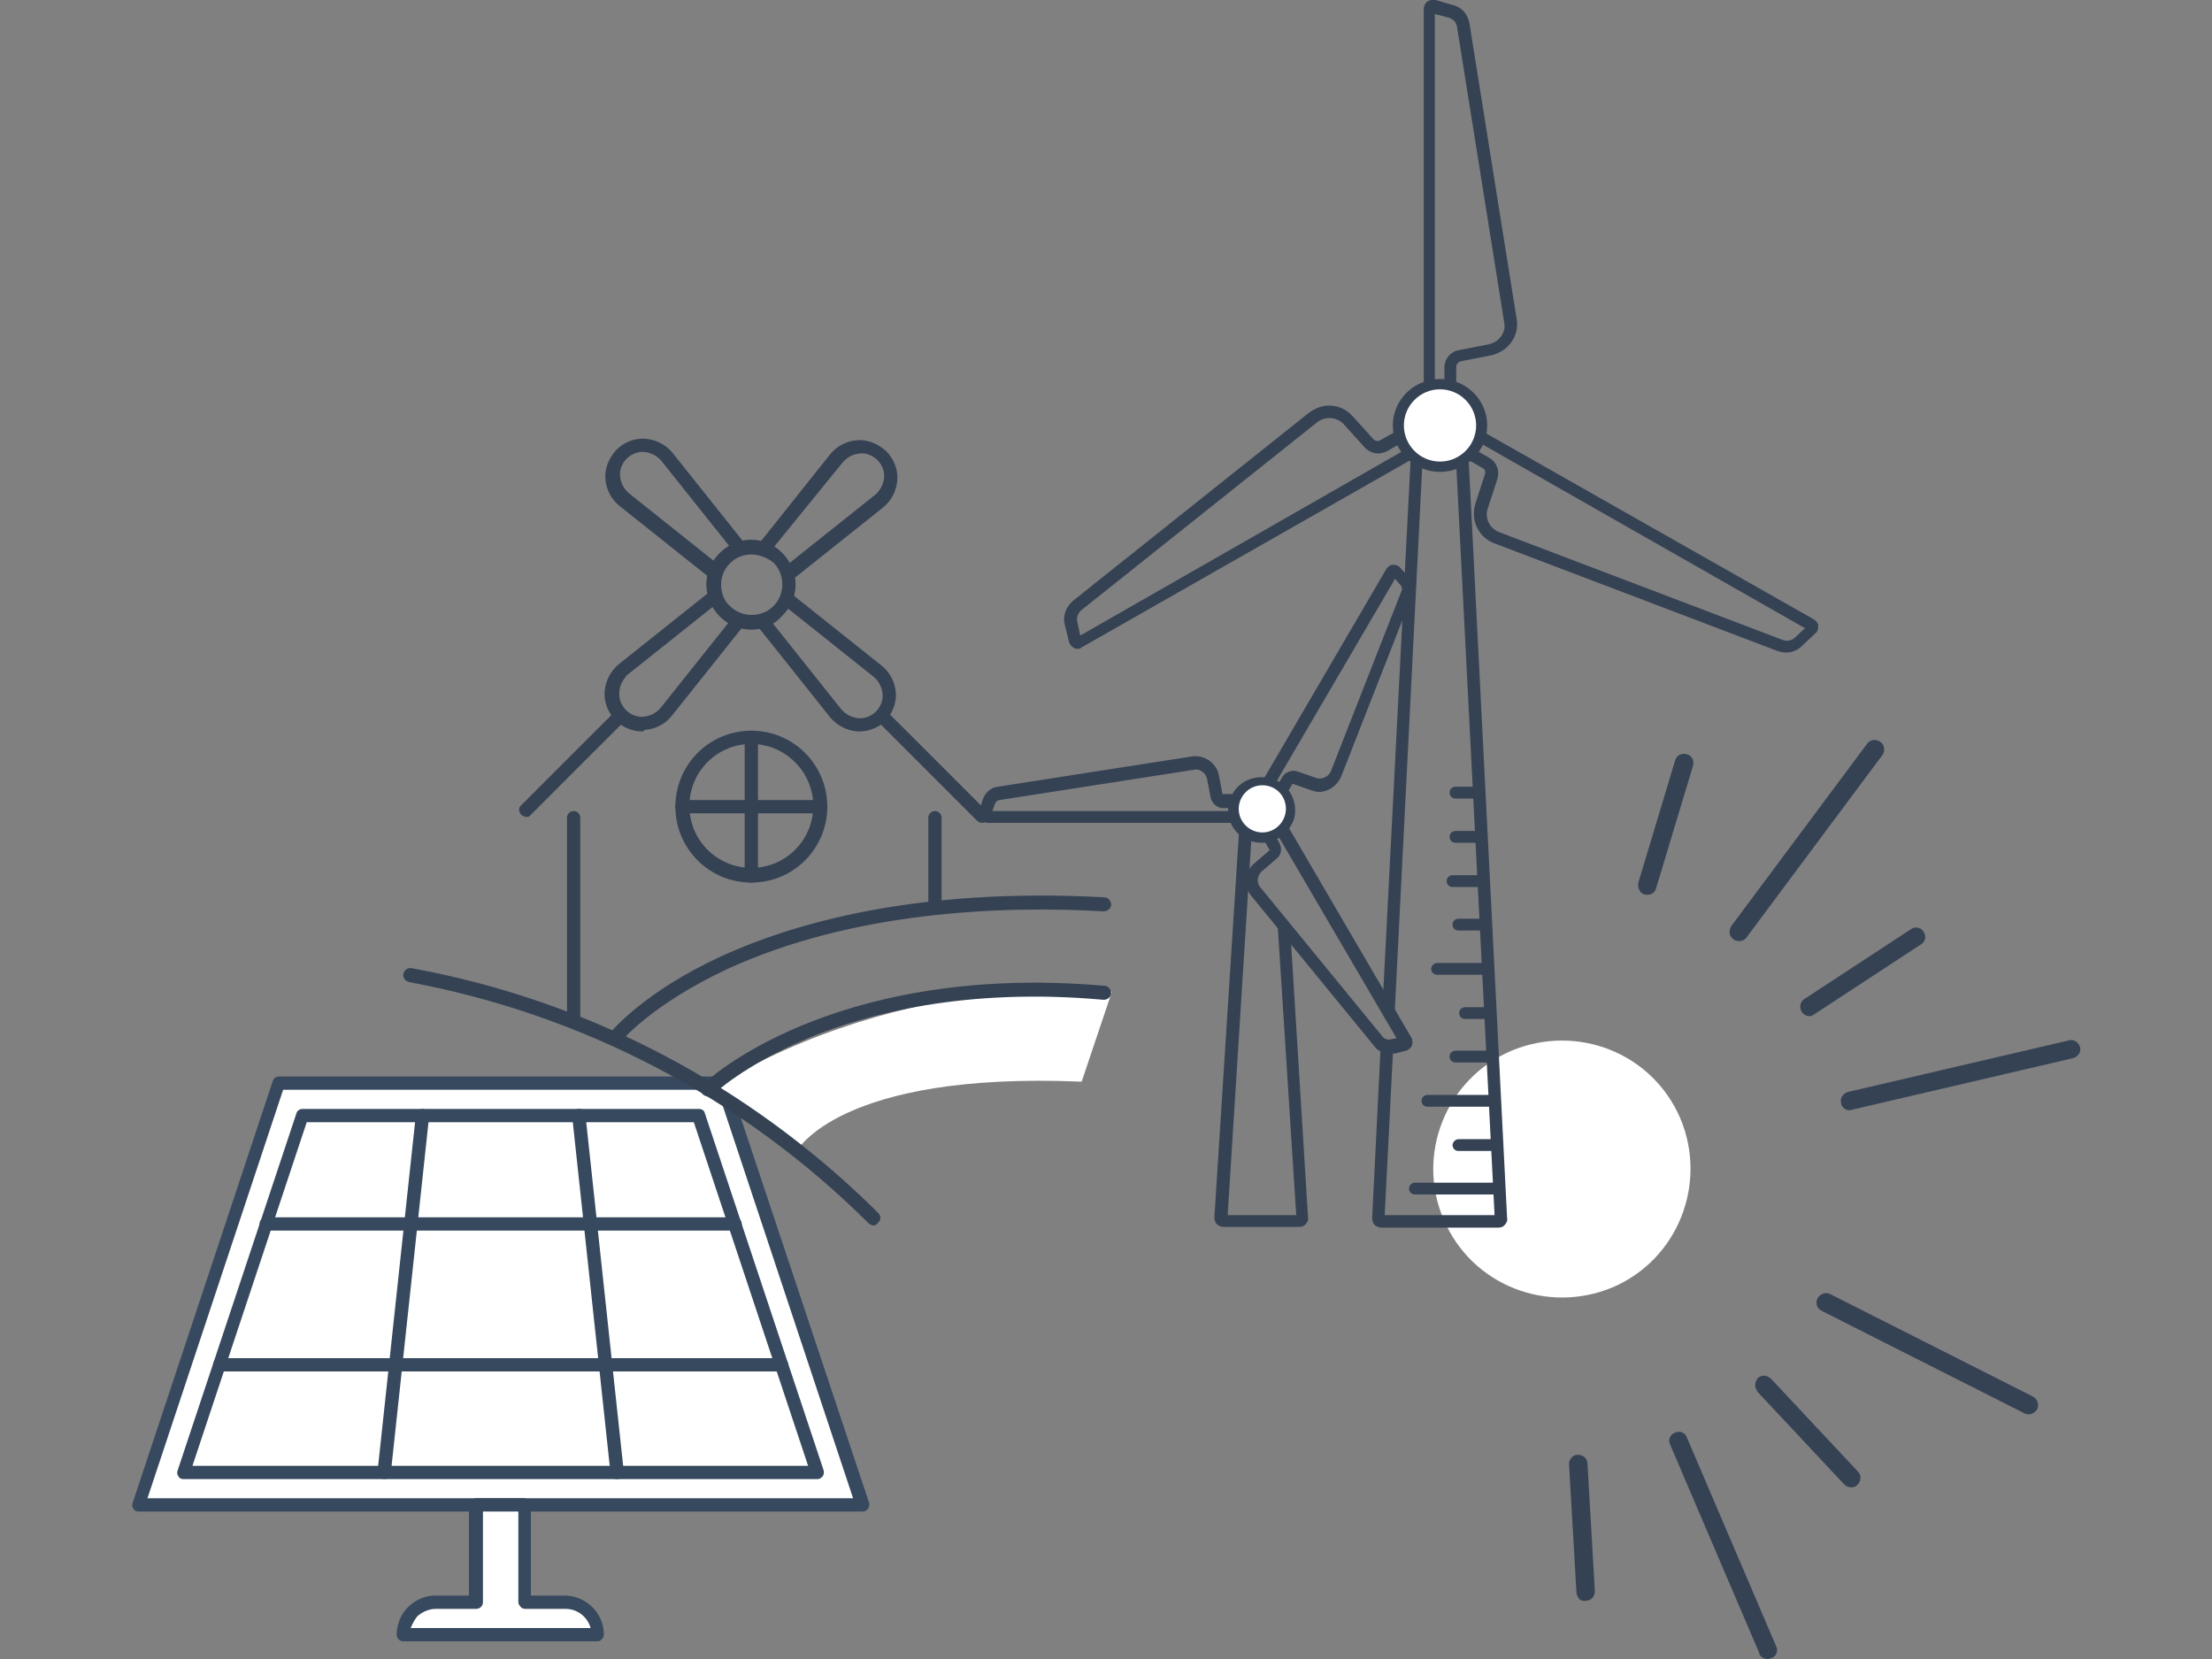 <?xml version="1.0" encoding="utf-8"?>
<!-- Generator: Adobe Illustrator 24.3.0, SVG Export Plug-In . SVG Version: 6.00 Build 0)  -->
<svg xmlns="http://www.w3.org/2000/svg" xmlns:xlink="http://www.w3.org/1999/xlink" version="1.1" id="Layer_1" x="0px" y="0px" viewBox="0 0 300 225" style="enable-background:new 0 0 300 225;" xml:space="preserve" width="300" height="225">
<rect x="0" y="0" width="300" height="225" fill="#808080" stroke="none"/>
<style type="text/css">
	.st0{fill:none;}
	.st1{fill:#FFFFFF;}
	.st2{fill:#354254;}
	.st3{fill:#37495E;}
</style>
<g>
	<rect class="st0" width="300" height="225"/>
	<g>
		<g>
			<g>
				<path class="st1" d="M195.8,165.4c3.8,8.9,14,12.9,22.9,9.2c8.9-3.8,12.9-14.1,9.2-22.9c-3.8-8.9-14-12.9-22.9-9.2      C196.1,146.3,192,156.6,195.8,165.4"/>
			</g>
			<g>
				<path class="st2" d="M238.7,224.5c-0.1-0.1-0.1-0.2-0.1-0.3l-12.1-28.3c-0.3-0.6,0-1.4,0.7-1.6c0.6-0.3,1.4,0,1.6,0.7l12.1,28.3      c0.3,0.6,0,1.4-0.7,1.6C239.7,225.1,239.1,225,238.7,224.5z"/>
			</g>
			<g>
				<path class="st2" d="M214,216.6c-0.1-0.2-0.2-0.4-0.2-0.7l-1-17.3c0-0.7,0.5-1.3,1.2-1.3c0.7,0,1.3,0.5,1.3,1.2l1,17.3      c0,0.7-0.5,1.3-1.2,1.3C214.6,217.2,214.2,217,214,216.6z"/>
			</g>
			<g>
				<path class="st2" d="M246.6,177.4c-0.3-0.4-0.3-0.9-0.1-1.3c0.3-0.6,1.1-0.9,1.7-0.6l27.5,13.9c0.6,0.3,0.9,1.1,0.6,1.7      c-0.3,0.6-1.1,0.9-1.7,0.6l-27.5-13.9C246.9,177.7,246.7,177.5,246.6,177.4z"/>
			</g>
			<g>
				<path class="st2" d="M238.3,188.6c-0.4-0.5-0.3-1.2,0.1-1.7c0.5-0.5,1.3-0.4,1.8,0.1l11.8,12.6c0.5,0.5,0.4,1.3-0.1,1.8      c-0.5,0.5-1.3,0.4-1.8-0.1l-11.8-12.6C238.3,188.6,238.3,188.6,238.3,188.6z"/>
			</g>
			<g>
				<path class="st2" d="M249.9,150.1c-0.1-0.1-0.2-0.3-0.2-0.5c-0.2-0.7,0.3-1.3,0.9-1.5l30-7c0.7-0.2,1.3,0.3,1.5,0.9      c0.2,0.7-0.3,1.3-0.9,1.5l-30,7C250.7,150.7,250.2,150.5,249.9,150.1z"/>
			</g>
			<g>
				<path class="st2" d="M234.8,127.1c-0.3-0.4-0.3-1,0-1.5l18.4-24.7c0.4-0.6,1.2-0.7,1.8-0.3c0.6,0.4,0.7,1.2,0.3,1.8l-18.4,24.7      c-0.4,0.6-1.2,0.7-1.8,0.3C235,127.3,234.9,127.2,234.8,127.1z"/>
			</g>
			<g>
				<path class="st2" d="M244.4,137.3C244.4,137.3,244.4,137.3,244.4,137.3c-0.4-0.6-0.3-1.4,0.3-1.8l14.5-9.5      c0.6-0.4,1.4-0.2,1.7,0.4c0.4,0.6,0.2,1.4-0.4,1.7l-14.5,9.5C245.5,138,244.8,137.8,244.4,137.3z"/>
			</g>
			<g>
				<path class="st2" d="M222.4,120.8c-0.2-0.3-0.3-0.7-0.2-1.1l5-16.6c0.2-0.7,0.9-1,1.6-0.8c0.7,0.2,1,0.9,0.8,1.6l-5,16.6      c-0.2,0.7-0.9,1-1.6,0.8C222.8,121.2,222.5,121.1,222.4,120.8z"/>
			</g>
		</g>
		<g>
			<path class="st1" d="M117,204.1H18.8c6.3-19.1,12.7-38.1,19-57.2c20.1,0,40.1,0,60.2,0C104.3,166,110.6,185.1,117,204.1"/>
		</g>
		<g>
			<path class="st3" d="M117,205C117,205,117,205,117,205H18.8c-0.3,0-0.6-0.1-0.7-0.4c-0.2-0.2-0.2-0.5-0.1-0.8l0.1-0.3l18.9-56.9     c0.1-0.4,0.5-0.6,0.8-0.6l60.2,0c0.4,0,0.7,0.2,0.8,0.6l19,57c0.1,0.1,0.1,0.3,0.1,0.4C117.9,204.6,117.5,205,117,205 M20,203.2     h95.7l-18.4-55.4l-58.9,0L20,203.2z"/>
		</g>
		<g>
			<polygon class="st1" points="24.9,199.7 41,151.3 94.8,151.3 110.9,199.7    "/>
		</g>
		<g>
			<path class="st3" d="M24.9,200.6c-0.3,0-0.6-0.1-0.7-0.4c-0.2-0.2-0.2-0.5-0.1-0.8l16.1-48.4c0.1-0.4,0.5-0.6,0.8-0.6h53.8     c0.4,0,0.7,0.2,0.8,0.6l16.1,48.4c0.1,0.3,0,0.6-0.1,0.8c-0.2,0.2-0.4,0.4-0.7,0.4L24.9,200.6z M41.6,152.2l-15.5,46.6l83.5,0     l-15.5-46.6H41.6z"/>
		</g>
		<g>
			<path class="st1" d="M57.3,151.3c-1.7,16.1-3.5,32.3-5.2,48.4L57.3,151.3z"/>
		</g>
		<g>
			<path class="st3" d="M52.1,200.6C52,200.6,52,200.6,52.1,200.6c-0.6-0.1-0.9-0.5-0.9-1l5.2-48.4c0.1-0.5,0.5-0.8,1-0.8     c0.5,0.1,0.8,0.5,0.8,1L53,199.8C52.9,200.3,52.5,200.6,52.1,200.6"/>
		</g>
		<g>
			<path class="st1" d="M78.5,151.3c1.7,16.1,3.5,32.3,5.2,48.4L78.5,151.3z"/>
		</g>
		<g>
			<path class="st3" d="M83.7,200.6c-0.5,0-0.8-0.3-0.9-0.8l-5.2-48.4c-0.1-0.5,0.3-0.9,0.8-1c0.5-0.1,0.9,0.3,1,0.8l5.2,48.4     C84.6,200.1,84.3,200.6,83.7,200.6C83.8,200.6,83.7,200.6,83.7,200.6"/>
		</g>
		<g>
			<path class="st1" d="M29.8,185.1H106H29.8z"/>
		</g>
		<g>
			<path class="st3" d="M106,186H29.8c-0.5,0-0.9-0.4-0.9-0.9c0-0.5,0.4-0.9,0.9-0.9H106c0.5,0,0.9,0.4,0.9,0.9     C106.9,185.6,106.5,186,106,186"/>
		</g>
		<g>
			<path class="st1" d="M36.1,166h63.6H36.1z"/>
		</g>
		<g>
			<path class="st3" d="M99.7,166.9H36.1c-0.5,0-0.9-0.4-0.9-0.9c0-0.5,0.4-0.9,0.9-0.9h63.6c0.5,0,0.9,0.4,0.9,0.9     C100.6,166.5,100.2,166.9,99.7,166.9"/>
		</g>
		<g>
			<path class="st1" d="M71.2,217.3l0-13.2h-6.6l0,13.2l-5.5,0c-1.2,0-2.3,0.5-3.1,1.3c-0.8,0.8-1.3,1.9-1.3,3.1h9.9l6.6,0l9.9,0     c0-2.4-2-4.4-4.4-4.4H71.2z"/>
		</g>
		<g>
			<path class="st3" d="M81.1,222.6L81.1,222.6l-9.9,0l-16.5,0c-0.5,0-0.9-0.4-0.9-0.9c0-1.4,0.6-2.8,1.5-3.7c1-1,2.3-1.6,3.7-1.6     l4.6,0l0-12.3c0-0.2,0.1-0.5,0.3-0.6c0.2-0.2,0.4-0.3,0.6-0.3h6.6c0.2,0,0.5,0.1,0.6,0.3c0.2,0.2,0.3,0.4,0.3,0.6l0,12.3h4.6     c2.9,0,5.3,2.4,5.3,5.3c0,0.2-0.1,0.5-0.3,0.6C81.5,222.5,81.3,222.6,81.1,222.6 M55.7,220.8h24.4c-0.4-1.5-1.8-2.6-3.4-2.6h-5.5     c-0.2,0-0.5-0.1-0.6-0.3c-0.2-0.2-0.3-0.4-0.3-0.6l0-12.3h-4.8l0,12.3c0,0.5-0.4,0.9-0.9,0.9h-5.5c-0.9,0-1.8,0.4-2.5,1     C56.2,219.7,55.9,220.3,55.7,220.8"/>
		</g>
		<g>
			<path class="st2" d="M196.3,56h-2c-0.5,0-0.8-0.4-0.8-0.8v-54c0-0.3,0.1-0.5,0.3-0.7c0.2-0.2,0.5-0.2,0.7-0.1l2.4,0.7     c1,0.3,1.8,1.2,2,2.2l6.4,40.1c0.3,2.1-1,4-3.1,4.5l-4.1,0.8c-0.5,0.1-0.9,0.6-0.9,1.1v5.4C197.1,55.7,196.8,56,196.3,56z      M194.4,55.1h1.9v-5.3c0-0.9,0.7-1.8,1.6-1.9L202,47c1.6-0.3,2.7-1.8,2.4-3.5L198,3.5c-0.1-0.7-0.6-1.3-1.3-1.5l-2.4-0.7V55.1z"/>
		</g>
		<g>
			<path class="st2" d="M196.3,56.4h-2c-0.7,0-1.2-0.5-1.2-1.2v-54c0-0.4,0.2-0.8,0.5-1c0.3-0.2,0.7-0.3,1.1-0.2l2.4,0.7     c1.2,0.3,2,1.3,2.2,2.5l6.4,40.1c0.4,2.3-1.2,4.4-3.5,4.9l-4.1,0.8c-0.3,0.1-0.6,0.4-0.6,0.7v5.4C197.5,55.9,197,56.4,196.3,56.4     z M194.8,54.8h1.1v-5c0-1.1,0.8-2.1,1.9-2.3l4.1-0.8c1.4-0.3,2.4-1.6,2.1-3l-6.4-40.1c-0.1-0.6-0.5-1-1.1-1.2l-1.9-0.5V54.8z"/>
		</g>
		<g>
			<path class="st2" d="M146.2,87.6c-0.1,0-0.2,0-0.3-0.1c-0.2-0.1-0.4-0.3-0.5-0.6l-0.6-2.4c-0.2-1,0.1-2.1,1-2.8l32-25.5     c0.7-0.6,1.6-0.9,2.5-0.9c1.1,0,2.2,0.5,3,1.3l2.8,3.1c0.3,0.4,0.9,0.5,1.4,0.2l4.7-2.7c0.2-0.1,0.4-0.1,0.6-0.1     c0.2,0.1,0.4,0.2,0.5,0.4l1,1.7c0.1,0.2,0.1,0.4,0.1,0.6c-0.1,0.2-0.2,0.4-0.4,0.5l-47.4,27C146.5,87.6,146.3,87.6,146.2,87.6z      M180.3,56.3c-0.7,0-1.4,0.2-1.9,0.7l-32,25.5c-0.6,0.4-0.8,1.2-0.7,1.9l0.6,2.4l47.3-26.9l-0.9-1.6l-4.7,2.7     c-0.8,0.5-1.9,0.3-2.5-0.4l-2.8-3.1C182,56.7,181.2,56.3,180.3,56.3z M193.6,59.7C193.6,59.7,193.6,59.7,193.6,59.7L193.6,59.7z      M192.6,58.1C192.6,58.1,192.6,58.1,192.6,58.1L192.6,58.1z"/>
		</g>
		<g>
			<path class="st2" d="M146.2,88c-0.2,0-0.3,0-0.5-0.1c-0.4-0.2-0.6-0.5-0.7-0.8l-0.6-2.4c-0.3-1.2,0.2-2.4,1.1-3.2l32-25.5     c0.8-0.6,1.8-1,2.7-1c1.3,0,2.4,0.5,3.3,1.5l2.8,3.1c0.2,0.2,0.6,0.3,0.9,0.1L192,57c0.3-0.2,0.6-0.2,0.9-0.1     c0.3,0.1,0.6,0.3,0.7,0.6l1,1.7c0.2,0.3,0.2,0.6,0.1,0.9c-0.1,0.3-0.3,0.6-0.6,0.7l-47.4,27C146.6,87.9,146.4,88,146.2,88z      M180.3,56.7c-0.6,0-1.2,0.2-1.7,0.6l-32,25.5c-0.4,0.4-0.6,0.9-0.5,1.5l0.4,1.9L193,59.6l-0.5-0.9l-4.4,2.5     c-0.4,0.2-0.8,0.3-1.2,0.3c-0.7,0-1.3-0.3-1.8-0.8l-2.8-3.1C181.8,57,181,56.7,180.3,56.7z"/>
		</g>
		<g>
			<path class="st2" d="M242.2,88.2c-0.3,0-0.7-0.1-1-0.2l-38.4-14.6c-2-0.8-3-2.9-2.3-4.9l1.3-4c0.2-0.5,0-1-0.5-1.3l-4.7-2.7     c-0.2-0.1-0.3-0.3-0.4-0.5c-0.1-0.2,0-0.4,0.1-0.6l1-1.7c0.2-0.4,0.8-0.5,1.1-0.3l47.4,27c0.2,0.1,0.4,0.4,0.4,0.6     c0,0.3-0.1,0.5-0.3,0.7l-1.8,1.7C243.6,87.9,242.9,88.2,242.2,88.2z M197.1,59.8l4.7,2.7c0.8,0.5,1.2,1.5,0.9,2.4l-1.3,4     c-0.5,1.5,0.3,3.2,1.8,3.8l38.4,14.6c0.7,0.3,1.5,0.1,2-0.4l1.8-1.7L198,58.2L197.1,59.8z M245.4,85C245.4,85,245.4,85,245.4,85     L245.4,85z"/>
		</g>
		<g>
			<path class="st2" d="M242.2,88.5c-0.4,0-0.8-0.1-1.1-0.2l-38.4-14.6c-2.2-0.8-3.3-3.2-2.6-5.4l1.3-4c0.1-0.3,0-0.7-0.3-0.8     l-4.7-2.7c-0.3-0.2-0.5-0.4-0.6-0.7c-0.1-0.3,0-0.6,0.1-0.9l1-1.7c0.2-0.4,0.6-0.6,1.1-0.6c0.2,0,0.4,0.1,0.6,0.2L246,84     c0.3,0.2,0.6,0.5,0.6,0.9c0,0.4-0.1,0.8-0.4,1l-1.8,1.7C243.8,88.2,243,88.5,242.2,88.5z M197.6,59.6l4.4,2.5     c1,0.6,1.4,1.7,1.1,2.8l-1.3,4c-0.5,1.3,0.2,2.8,1.6,3.3l38.4,14.6c0.5,0.2,1.2,0.1,1.6-0.3l1.4-1.3l-46.5-26.5L197.6,59.6z"/>
		</g>
		<g>
			<path class="st2" d="M199,58.7c0-0.6-0.6-1.2-1.2-1.2h-5.1c-0.7,0-1.2,0.5-1.2,1.2l-4,77.8c0,0.1,0.1,0.1,0.1,0.1     c0.6,0.6,1.1,1.2,1.5,1.8l4-79.3h4.2l5.4,105.7h-14.9l1.2-23.7c-0.6-0.1-1.1-0.1-1.7-0.2l-1.2,24.3c0,0.3,0.1,0.7,0.3,0.9     c0.2,0.2,0.6,0.4,0.9,0.4h15.9c0.3,0,0.7-0.1,0.9-0.4c0.2-0.2,0.4-0.6,0.3-0.9L199,58.7z"/>
		</g>
		<g>
			<path class="st2" d="M195.3,63.6c-3.3,0-6-2.6-6-5.9c0-3.3,2.7-5.9,6-5.9c3.3,0,6,2.6,6,5.9C201.3,61,198.6,63.6,195.3,63.6z      M195.3,52.7c-2.8,0-5.1,2.2-5.1,5c0,2.8,2.3,5,5.1,5s5.1-2.2,5.1-5C200.4,54.9,198.1,52.7,195.3,52.7z"/>
		</g>
		<g>
			<path class="st2" d="M195.3,64c-3.5,0-6.4-2.8-6.4-6.3c0-3.5,2.9-6.3,6.4-6.3c3.5,0,6.4,2.8,6.4,6.3     C201.7,61.2,198.8,64,195.3,64z M195.3,53.1c-2.6,0-4.7,2.1-4.7,4.6c0,2.5,2.1,4.6,4.7,4.6s4.7-2.1,4.7-4.6     C200,55.1,197.9,53.1,195.3,53.1z"/>
		</g>
		<g>
			<path class="st2" d="M202.8,162h-10.9c-0.5,0-0.8-0.4-0.8-0.8c0-0.5,0.4-0.8,0.8-0.8h10.9c0.5,0,0.8,0.4,0.8,0.8     C203.7,161.7,203.3,162,202.8,162z"/>
		</g>
		<g>
			<path class="st2" d="M202.4,156.1h-4.6c-0.5,0-0.8-0.4-0.8-0.8s0.4-0.8,0.8-0.8h4.6c0.5,0,0.8,0.4,0.8,0.8     S202.9,156.1,202.4,156.1z"/>
		</g>
		<g>
			<path class="st2" d="M202.4,150.1h-8.8c-0.5,0-0.8-0.4-0.8-0.8c0-0.5,0.4-0.8,0.8-0.8h8.8c0.5,0,0.8,0.4,0.8,0.8     C203.2,149.7,202.9,150.1,202.4,150.1z"/>
		</g>
		<g>
			<path class="st2" d="M202,144.1h-4.6c-0.5,0-0.8-0.4-0.8-0.8c0-0.5,0.4-0.8,0.8-0.8h4.6c0.5,0,0.8,0.4,0.8,0.8     C202.8,143.8,202.4,144.1,202,144.1z"/>
		</g>
		<g>
			<path class="st2" d="M201.6,138.2h-2.9c-0.5,0-0.8-0.4-0.8-0.8c0-0.5,0.4-0.8,0.8-0.8h2.9c0.5,0,0.8,0.4,0.8,0.8     C202.4,137.8,202,138.2,201.6,138.2z"/>
		</g>
		<g>
			<path class="st2" d="M201.6,132.2h-6.7c-0.5,0-0.8-0.4-0.8-0.8s0.4-0.8,0.8-0.8h6.7c0.5,0,0.8,0.4,0.8,0.8S202,132.2,201.6,132.2     z"/>
		</g>
		<g>
			<path class="st2" d="M201.1,126.2h-3.3c-0.5,0-0.8-0.4-0.8-0.8c0-0.5,0.4-0.8,0.8-0.8h3.3c0.5,0,0.8,0.4,0.8,0.8     C202,125.9,201.6,126.2,201.1,126.2z"/>
		</g>
		<g>
			<path class="st2" d="M200.7,120.3H197c-0.5,0-0.8-0.4-0.8-0.8c0-0.5,0.4-0.8,0.8-0.8h3.7c0.5,0,0.8,0.4,0.8,0.8     C201.6,119.9,201.2,120.3,200.7,120.3z"/>
		</g>
		<g>
			<path class="st2" d="M200.3,114.3h-2.9c-0.5,0-0.8-0.4-0.8-0.8c0-0.5,0.4-0.8,0.8-0.8h2.9c0.5,0,0.8,0.4,0.8,0.8     C201.1,113.9,200.8,114.3,200.3,114.3z"/>
		</g>
		<g>
			<path class="st2" d="M200.3,108.3h-2.9c-0.5,0-0.8-0.4-0.8-0.8c0-0.5,0.4-0.8,0.8-0.8h2.9c0.5,0,0.8,0.4,0.8,0.8     C201.1,108,200.8,108.3,200.3,108.3z"/>
		</g>
		<g>
			<path class="st1" d="M174.2,109.8c0,1.7-1.4,3.1-3.1,3.1c-1.7,0-3.1-1.4-3.1-3.1c0-1.7,1.4-3.1,3.1-3.1     C172.8,106.7,174.2,108.1,174.2,109.8"/>
		</g>
		<g>
			<path class="st1" d="M200.2,57.7c0,2.7-2.2,4.9-4.9,4.9c-2.7,0-4.9-2.2-4.9-4.9c0-2.7,2.2-4.9,4.9-4.9     C198,52.8,200.2,55,200.2,57.7"/>
		</g>
		<g>
			<path class="st2" d="M175,126.3c-0.5-0.8-1-1.6-1.8-2.1l2.6,40.6h-9.3l3.4-53.9h2.4l0.2,2.8c0.5-0.2,1.1-0.4,1.6-0.6l-0.2-2.8     c0-0.6-0.6-1.1-1.2-1.1h-3.3c-0.6,0-1.2,0.5-1.2,1.1l-3.5,54.8c0,0.3,0.1,0.7,0.3,0.9c0.2,0.2,0.6,0.4,0.9,0.4h10.3     c0.3,0,0.7-0.1,0.9-0.4c0.2-0.2,0.4-0.6,0.3-0.9L175,126.3z"/>
		</g>
		<g>
			<path class="st2" d="M172.5,109.5c-0.1,0-0.3,0-0.4-0.1l-1.1-0.6c-0.2-0.1-0.3-0.3-0.4-0.5c-0.1-0.2,0-0.4,0.1-0.6l17.7-30.3     c0.1-0.2,0.4-0.4,0.6-0.4l0.1,0c0.2,0,0.5,0.1,0.6,0.3l1.1,1.2c0.6,0.6,0.7,1.4,0.4,2.2l-9.6,24.5c-0.4,1.1-1.5,1.8-2.7,1.8     c-0.3,0-0.6,0-0.9-0.1l-2.6-0.9c-0.2-0.1-0.4,0-0.5,0.2l-1.8,3C173.1,109.4,172.8,109.5,172.5,109.5z M172.4,108.7     C172.4,108.7,172.4,108.7,172.4,108.7L172.4,108.7z M171.5,108.1l1,0.6l1.7-3c0.3-0.5,1-0.8,1.6-0.6l2.6,0.9     c0.2,0.1,0.4,0.1,0.6,0.1c0.8,0,1.6-0.5,1.9-1.3l9.6-24.5c0.2-0.4,0.1-0.9-0.2-1.2l-1.1-1.1L171.5,108.1z"/>
		</g>
		<g>
			<path class="st2" d="M172.5,109.9c-0.2,0-0.4-0.1-0.6-0.2l-1.1-0.6c-0.3-0.2-0.5-0.4-0.6-0.7c-0.1-0.3,0-0.6,0.1-0.9L188,77.2     c0.2-0.3,0.5-0.6,0.9-0.6c0.4,0,0.8,0.1,1,0.4l1.1,1.2c0.7,0.7,0.9,1.7,0.5,2.6l-9.6,24.5c-0.5,1.2-1.7,2.1-3,2.1     c-0.4,0-0.7-0.1-1-0.2l-2.6-0.9l-0.4-0.2l0.4,0.2l-1.8,3C173.3,109.7,172.9,109.9,172.5,109.9z M172,107.9l0.3,0.2l1.6-2.7     c0.4-0.7,1.3-1,2-0.8l2.6,0.9c0.8,0.3,1.7-0.2,2-0.9l9.6-24.5c0.1-0.3,0-0.6-0.2-0.8l-0.7-0.8L172,107.9z"/>
		</g>
		<g>
			<path class="st2" d="M169.5,111.3H134c-0.3,0-0.5-0.1-0.7-0.3c-0.2-0.2-0.2-0.5-0.1-0.7l0.5-1.5c0.2-0.8,0.9-1.3,1.7-1.5     l26.3-4.1c0.2,0,0.3,0,0.4,0c1.4,0,2.5,1,2.8,2.3l0.5,2.6c0,0.2,0.2,0.3,0.4,0.3h3.5c0.5,0,0.8,0.4,0.8,0.8v1.3     C170.3,110.9,169.9,111.3,169.5,111.3z M134.1,110.4L134.1,110.4C134.1,110.4,134.1,110.4,134.1,110.4z M134.1,110.4h35.3v-1.1     h-3.5c-0.6,0-1.2-0.4-1.3-1l-0.5-2.6c-0.2-0.9-1-1.6-1.9-1.6c-0.1,0-0.2,0-0.3,0l-26.3,4.1c-0.5,0.1-0.8,0.4-1,0.8L134.1,110.4z"/>
		</g>
		<g>
			<path class="st2" d="M169.5,111.6H134c-0.4,0-0.8-0.2-1-0.5c-0.2-0.3-0.3-0.7-0.2-1.1l0.5-1.6c0.3-0.9,1.1-1.6,2-1.7l26.3-4.1     c1.7-0.3,3.4,0.9,3.7,2.5l0.5,2.6l3.6,0c0.7,0,1.2,0.5,1.2,1.2v1.3C170.7,111.1,170.2,111.6,169.5,111.6z M134.6,110H169v-0.4     h-3.1c-0.8,0-1.5-0.6-1.7-1.4l-0.5-2.6c-0.2-0.8-1-1.4-1.8-1.2l-26.3,4.1c-0.3,0-0.6,0.3-0.7,0.6L134.6,110z"/>
		</g>
		<g>
			<path class="st2" d="M188.3,142.4c-0.6,0-1.2-0.3-1.6-0.8L170,121.2c-1-1.2-0.8-2.9,0.3-3.9l2.1-1.8c0.1-0.1,0.2-0.3,0.1-0.5     l-1.8-3c-0.1-0.2-0.1-0.4-0.1-0.6c0.1-0.2,0.2-0.4,0.4-0.5l1.1-0.6c0.4-0.2,0.9-0.1,1.1,0.3l17.7,30.3c0.1,0.2,0.2,0.5,0,0.7     c-0.1,0.2-0.3,0.4-0.6,0.5l-1.6,0.4C188.7,142.4,188.5,142.4,188.3,142.4z M171.5,111.5l1.7,3c0.3,0.5,0.2,1.2-0.3,1.6l-2.1,1.8     c-0.8,0.7-0.9,1.9-0.2,2.7l16.7,20.4c0.3,0.4,0.8,0.5,1.2,0.4l1.5-0.4l-17.7-30.2L171.5,111.5z M190.2,141.1     C190.2,141.1,190.2,141.1,190.2,141.1L190.2,141.1z M172.4,110.9C172.4,110.9,172.4,110.9,172.4,110.9L172.4,110.9z"/>
		</g>
		<g>
			<g>
				<path class="st2" d="M188.3,142.8c-0.8,0-1.5-0.3-1.9-0.9l-16.7-20.4c-1.1-1.3-0.9-3.3,0.4-4.4l2.1-1.8l-1.8-3.1      c-0.2-0.3-0.2-0.6-0.1-0.9c0.1-0.3,0.3-0.6,0.6-0.7l1.1-0.6c0.2-0.1,0.4-0.2,0.6-0.2c0.4,0,0.8,0.2,1.1,0.6l17.7,30.3      c0.2,0.3,0.2,0.7,0.1,1.1c-0.2,0.4-0.5,0.6-0.8,0.7l-1.6,0.4C188.7,142.8,188.5,142.8,188.3,142.8z M172,111.7l1.5,2.6      c0.4,0.7,0.3,1.6-0.3,2.1l-2.1,1.8c-0.6,0.6-0.7,1.5-0.2,2.1l16.7,20.4c0.2,0.2,0.5,0.3,0.8,0.3l1-0.2l-17.2-29.4L172,111.7z"/>
			</g>
		</g>
		<g>
			<path class="st2" d="M171.1,113.9c-0.7,0-1.4-0.2-2.1-0.6c-1-0.6-1.7-1.4-1.9-2.5c-0.3-1.1-0.1-2.2,0.4-3.1     c0.7-1.3,2.1-2.1,3.6-2.1c0.7,0,1.4,0.2,2.1,0.6c1,0.5,1.7,1.4,1.9,2.5c0.3,1.1,0.1,2.2-0.4,3.1     C174,113.1,172.6,113.9,171.1,113.9z M171.1,106.6c-1.2,0-2.3,0.6-2.8,1.6c-0.4,0.7-0.5,1.6-0.3,2.4c0.2,0.8,0.8,1.5,1.5,2     c0.5,0.3,1.1,0.4,1.6,0.4c1.2,0,2.3-0.6,2.8-1.6c0.4-0.7,0.6-1.6,0.3-2.4c-0.2-0.8-0.8-1.5-1.5-2     C172.3,106.7,171.7,106.6,171.1,106.6z"/>
		</g>
		<g>
			<path class="st2" d="M171.1,114.3c-0.8,0-1.6-0.2-2.3-0.6c-1.1-0.6-1.8-1.6-2.1-2.7c-0.3-1.2-0.1-2.4,0.5-3.4     c0.8-1.4,2.3-2.2,3.9-2.2c0.8,0,1.6,0.2,2.3,0.6c1.1,0.6,1.8,1.6,2.1,2.7c0.3,1.2,0.2,2.4-0.5,3.4     C174.3,113.4,172.7,114.3,171.1,114.3z M171.1,107c-1,0-2,0.5-2.5,1.4c-0.4,0.7-0.5,1.4-0.3,2.1c0.2,0.7,0.7,1.4,1.3,1.7     c0.4,0.2,0.9,0.4,1.4,0.4c1,0,2-0.5,2.5-1.4c0.4-0.7,0.5-1.4,0.3-2.1c-0.2-0.7-0.7-1.4-1.3-1.7C172.1,107.1,171.6,107,171.1,107z     "/>
		</g>
		<g>
			<path class="st1" d="M174.4,109.7c0,1.7-1.4,3.2-3.2,3.2c-1.7,0-3.2-1.4-3.2-3.2c0-1.7,1.4-3.2,3.2-3.2     C173,106.5,174.4,107.9,174.4,109.7"/>
		</g>
		<g>
			<path class="st1" d="M108,156.2c0,0,5.6-10.9,38.7-9.5l4.1-12.2c0,0-27.1-3.4-54.7,13.3C96,147.8,105.7,152.7,108,156.2"/>
		</g>
		<g>
			<path class="st2" d="M96,148.7c-0.2,0-0.5-0.1-0.7-0.3c-0.4-0.4-0.4-1,0-1.3c0.2-0.2,4.5-4.3,13.4-8c8.2-3.4,21.9-7.1,41.1-5.4     c0.5,0,0.9,0.5,0.9,1c0,0.5-0.5,0.9-1,0.9c-18.7-1.7-32.2,1.9-40.1,5.2c-8.6,3.6-12.9,7.6-12.9,7.7     C96.5,148.6,96.2,148.7,96,148.7z"/>
		</g>
		<g>
			<path class="st2" d="M83.6,141.4c-0.2,0-0.4-0.1-0.6-0.2c-0.4-0.3-0.5-0.9-0.1-1.3c0.2-0.2,4.5-5.4,14.9-10.2     c9.6-4.4,26.4-9.4,52-8c0.5,0,0.9,0.5,0.9,1c0,0.5-0.5,0.9-1,0.9c-13.9-0.8-34,0-51,7.8c-10.1,4.7-14.4,9.7-14.4,9.8     C84.1,141.3,83.8,141.4,83.6,141.4z"/>
		</g>
		<g>
			<path class="st2" d="M126.8,123.9c-0.5,0-0.9-0.4-0.9-0.9v-12.1c0-0.5,0.4-0.9,0.9-0.9s0.9,0.4,0.9,0.9V123     C127.8,123.5,127.3,123.9,126.8,123.9z"/>
		</g>
		<g>
			<path class="st2" d="M77.8,138.9c-0.5,0-0.9-0.4-0.9-0.9v-27.1c0-0.5,0.4-0.9,0.9-0.9c0.5,0,0.9,0.4,0.9,0.9v27.1     C78.7,138.5,78.3,138.9,77.8,138.9z"/>
		</g>
		<g>
			<path class="st2" d="M133.2,111.6c-0.2,0-0.5-0.1-0.7-0.3l-13.4-13.4c-0.4-0.4-0.4-1,0-1.3c0.4-0.4,1-0.4,1.3,0l13.4,13.4     c0.4,0.4,0.4,1,0,1.3C133.7,111.5,133.4,111.6,133.2,111.6z"/>
		</g>
		<g>
			<path class="st2" d="M71.4,110.8c-0.2,0-0.5-0.1-0.7-0.3c-0.4-0.4-0.4-1,0-1.3l12.8-12.8c0.4-0.4,1-0.4,1.3,0     c0.4,0.4,0.4,1,0,1.3l-12.8,12.8C71.9,110.7,71.7,110.8,71.4,110.8z"/>
		</g>
		<g>
			<path class="st2" d="M87.1,99.2c-1.3,0-2.6-0.5-3.6-1.5c-1-1-1.6-2.4-1.5-3.9c0.1-1.4,0.8-2.8,1.9-3.7l12.3-9.8     c0.4-0.3,1-0.3,1.3,0.2c0.3,0.4,0.3,1-0.2,1.3l-12.3,9.8C84.5,92.2,84,93,84,93.9c-0.1,0.9,0.3,1.8,0.9,2.4     c0.6,0.6,1.5,1,2.4,0.9c0.9-0.1,1.7-0.5,2.3-1.2l9.8-12.3c0.3-0.4,0.9-0.5,1.3-0.2c0.4,0.3,0.5,0.9,0.2,1.3l-9.8,12.3     c-0.9,1.1-2.2,1.8-3.7,1.9C87.3,99.2,87.2,99.2,87.1,99.2z"/>
		</g>
		<g>
			<path class="st2" d="M106.9,78.6c-0.3,0-0.6-0.1-0.7-0.4c-0.3-0.4-0.3-1,0.2-1.3l12.3-9.8c0.7-0.6,1.1-1.4,1.2-2.3     c0.1-0.9-0.3-1.8-0.9-2.4c-0.6-0.6-1.5-1-2.4-0.9c-0.9,0.1-1.7,0.5-2.3,1.2L104.3,75c-0.3,0.4-0.9,0.5-1.3,0.2     c-0.4-0.3-0.5-0.9-0.2-1.3l9.8-12.3c0.9-1.1,2.2-1.8,3.7-1.9c1.4-0.1,2.8,0.5,3.9,1.5c1,1,1.6,2.4,1.5,3.9     c-0.1,1.4-0.8,2.8-1.9,3.7l-12.3,9.8C107.3,78.5,107.1,78.6,106.9,78.6z"/>
		</g>
		<g>
			<path class="st2" d="M96.9,78.6c-0.2,0-0.4-0.1-0.6-0.2L84,68.6c-1.1-0.9-1.8-2.2-1.9-3.7c-0.1-1.4,0.5-2.8,1.5-3.9     c1-1,2.4-1.6,3.9-1.5c1.4,0.1,2.8,0.8,3.7,1.9l9.8,12.3c0.3,0.4,0.3,1-0.2,1.3c-0.4,0.3-1,0.3-1.3-0.2l-9.8-12.3     c-0.6-0.7-1.4-1.1-2.3-1.2c-0.9-0.1-1.8,0.3-2.4,0.9c-0.6,0.6-1,1.5-0.9,2.4c0.1,0.9,0.5,1.7,1.2,2.3l12.3,9.8     c0.4,0.3,0.5,0.9,0.2,1.3C97.4,78.5,97.2,78.6,96.9,78.6z"/>
		</g>
		<g>
			<path class="st2" d="M116.6,99.2c-0.1,0-0.2,0-0.3,0c-1.4-0.1-2.8-0.8-3.7-1.9l-9.8-12.3c-0.3-0.4-0.3-1,0.2-1.3     c0.4-0.3,1-0.3,1.3,0.2l9.8,12.3c0.6,0.7,1.4,1.1,2.3,1.2c0.9,0.1,1.8-0.3,2.4-0.9c0.6-0.6,1-1.5,0.9-2.4     c-0.1-0.9-0.5-1.7-1.2-2.3l-12.3-9.8c-0.4-0.3-0.5-0.9-0.2-1.3c0.3-0.4,0.9-0.5,1.3-0.2l12.3,9.8c1.1,0.9,1.8,2.2,1.9,3.7     c0.1,1.4-0.5,2.8-1.5,3.9C119.2,98.6,117.9,99.2,116.6,99.2z"/>
		</g>
		<g>
			<path class="st2" d="M101.9,85.4c-1.5,0-3.1-0.6-4.3-1.8c-1.1-1.1-1.8-2.7-1.8-4.3c0-1.6,0.6-3.1,1.8-4.3c2.4-2.4,6.2-2.4,8.5,0     c2.4,2.4,2.4,6.2,0,8.5v0C105,84.8,103.4,85.4,101.9,85.4z M101.9,75.2c-1.1,0-2.1,0.4-2.9,1.2c-0.8,0.8-1.2,1.8-1.2,2.9     c0,1.1,0.4,2.2,1.2,2.9c1.6,1.6,4.3,1.6,5.9,0c1.6-1.6,1.6-4.3,0-5.9C104,75.6,102.9,75.2,101.9,75.2z M105.5,83L105.5,83     L105.5,83z"/>
		</g>
		<g>
			<path class="st2" d="M101.9,119.7c-5.7,0-10.3-4.6-10.3-10.3c0-5.7,4.6-10.3,10.3-10.3c5.7,0,10.3,4.6,10.3,10.3     C112.2,115.1,107.6,119.7,101.9,119.7z M101.9,100.9c-4.7,0-8.4,3.8-8.4,8.4c0,4.7,3.8,8.4,8.4,8.4c4.7,0,8.4-3.8,8.4-8.4     C110.3,104.7,106.5,100.9,101.9,100.9z"/>
		</g>
		<g>
			<path class="st2" d="M111.3,110.3H92.5c-0.5,0-0.9-0.4-0.9-0.9s0.4-0.9,0.9-0.9h18.8c0.5,0,0.9,0.4,0.9,0.9     S111.8,110.3,111.3,110.3z"/>
		</g>
		<g>
			<path class="st2" d="M101.9,119.7c-0.5,0-0.9-0.4-0.9-0.9V100c0-0.5,0.4-0.9,0.9-0.9s0.9,0.4,0.9,0.9v18.8     C102.8,119.3,102.4,119.7,101.9,119.7z"/>
		</g>
		<g>
			<path class="st2" d="M118.5,166.2c-0.2,0-0.5-0.1-0.7-0.3c-17.1-17-38.7-28.3-62.3-32.7c-0.5-0.1-0.9-0.6-0.8-1.1     c0.1-0.5,0.6-0.9,1.1-0.8c24,4.4,45.9,15.9,63.3,33.2c0.4,0.4,0.4,1,0,1.3C118.9,166.1,118.7,166.2,118.5,166.2z"/>
		</g>
	</g>
</g>
</svg>
